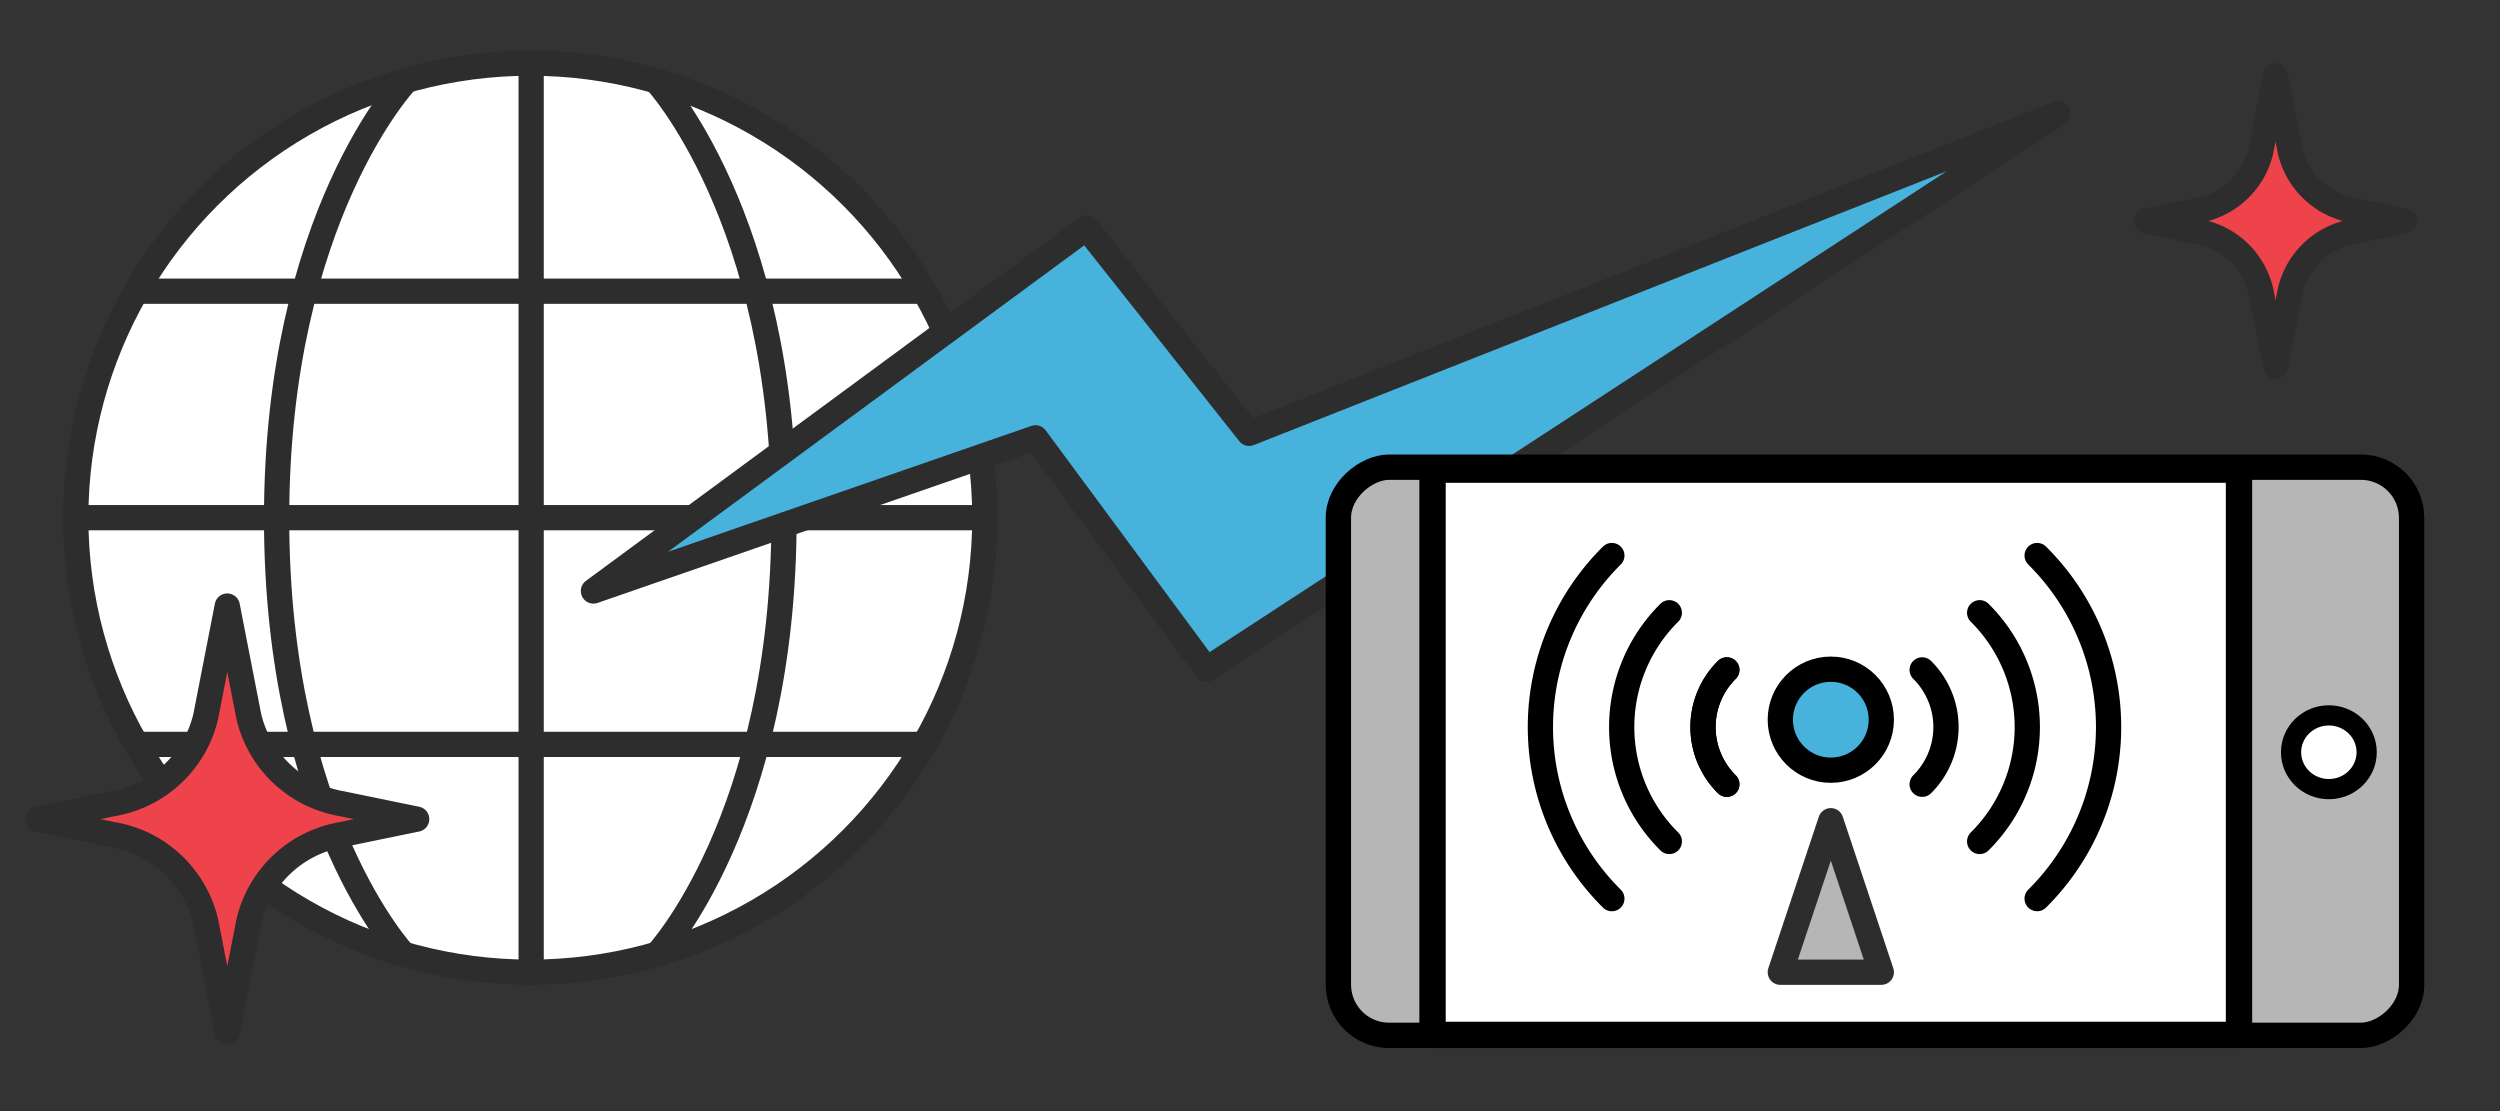 <svg id="s_ncw_6_ライブ配信_" data-name="s_ncw (6_ライブ配信)" xmlns="http://www.w3.org/2000/svg" width="198" height="88" viewBox="0 0 198 88">
  <rect x="0" y="0" width="198" height="88" fill="#333333" stroke="none"/>
  <g id="_6" data-name="6">
    <rect id="base" width="198" height="88" fill="none"/>
    <g id="ライブ配信">
      <rect id="base-2" data-name="base" width="198" height="88" fill="none"/>
      <g id="line" transform="translate(6 5)">
        <ellipse id="楕円形_4" data-name="楕円形 4" cx="36" cy="36" rx="36" ry="36" fill="#fff" stroke="#2d2d2d" stroke-miterlimit="10" stroke-width="2"/>
        <line id="線_1" data-name="線 1" y2="72" transform="translate(36.067)" fill="none" stroke="#2d2d2d" stroke-miterlimit="10" stroke-width="2"/>
        <line id="線_2" data-name="線 2" x1="62.375" transform="translate(4.813 18.063)" fill="none" stroke="#2d2d2d" stroke-miterlimit="10" stroke-width="2"/>
        <line id="線_3" data-name="線 3" x1="72" transform="translate(0 36)" fill="none" stroke="#2d2d2d" stroke-miterlimit="10" stroke-width="2"/>
        <line id="線_4" data-name="線 4" x1="62.375" transform="translate(4.813 53.956)" fill="none" stroke="#2d2d2d" stroke-miterlimit="10" stroke-width="2"/>
        <path id="パス_120" data-name="パス 120" d="M305.272,80.722s10.085-10.709,10.085-34.565-10.189-34.708-10.189-34.708" transform="translate(-259.263 -10.107)" fill="none" stroke="#2d2d2d" stroke-miterlimit="10" stroke-width="2"/>
        <path id="パス_121" data-name="パス 121" d="M117.865,80.992S107.78,70.283,107.78,46.427s10.259-34.66,10.259-34.66" transform="translate(-91.873 -10.377)" fill="none" stroke="#2d2d2d" stroke-miterlimit="10" stroke-width="2"/>
      </g>
      <path id="パス_1040" data-name="パス 1040" d="M-7830.236,2409.688l39.054-28.753,12.879,16.265,64.067-25.319-67.447,44-13.541-18.324Z" transform="translate(7877.236 -2362.881)" fill="#47b3dd" stroke="#2d2d2d" stroke-linecap="round" stroke-linejoin="round" stroke-width="2"/>
      <g id="SP" transform="translate(106 82) rotate(-90)">
        <rect id="長方形_400" data-name="長方形 400" width="45" height="85" rx="4.015" transform="translate(0)" fill="#b6b6b6" stroke="#000" stroke-linecap="round" stroke-linejoin="round" stroke-width="2.007"/>
        <ellipse id="楕円形_6" data-name="楕円形 6" cx="2.92" cy="2.994" rx="2.92" ry="2.994" transform="translate(19.502 75.452)" fill="#fff" stroke="#000" stroke-linecap="round" stroke-linejoin="round" stroke-width="1.6"/>
        <rect id="長方形_401" data-name="長方形 401" width="44.771" height="63.872" transform="translate(0.037 7.457)" fill="#fff" stroke="#000" stroke-linecap="round" stroke-linejoin="round" stroke-width="2.087"/>
      </g>
      <g id="live" transform="translate(122 44)">
        <path id="パス_199" data-name="パス 199" d="M26.886,27.027a6.38,6.38,0,0,1,0-9.057" transform="translate(-12.122 -8.914)" fill="none" stroke="#000" stroke-linecap="round" stroke-linejoin="round" stroke-width="2"/>
        <g id="グループ_78" data-name="グループ 78" transform="translate(30.236 0)">
          <path id="パス_197" data-name="パス 197" d="M72.456,28.17a19.138,19.138,0,0,0,0-27.17" transform="translate(-63.35 -1)" fill="none" stroke="#000" stroke-linecap="round" stroke-linejoin="round" stroke-width="2"/>
          <path id="パス_201" data-name="パス 201" d="M63.971,27.6a12.758,12.758,0,0,0,0-18.113" transform="translate(-59.418 -4.957)" fill="none" stroke="#000" stroke-linecap="round" stroke-linejoin="round" stroke-width="2"/>
          <path id="パス_202" data-name="パス 202" d="M55.485,27.027a6.38,6.38,0,0,0,0-9.057" transform="translate(-55.485 -8.914)" fill="none" stroke="#000" stroke-linecap="round" stroke-linejoin="round" stroke-width="2"/>
        </g>
        <g id="グループ_79" data-name="グループ 79" transform="translate(0 0)">
          <path id="パス_195" data-name="パス 195" d="M16.771,27.6a12.758,12.758,0,0,1,0-18.113" transform="translate(-6.561 -4.957)" fill="none" stroke="#000" stroke-linecap="round" stroke-linejoin="round" stroke-width="2"/>
          <path id="パス_196" data-name="パス 196" d="M6.658,1a19.138,19.138,0,0,0,0,27.17" transform="translate(-1 -1)" fill="none" stroke="#000" stroke-linecap="round" stroke-linejoin="round" stroke-width="2"/>
          <path id="パス_203" data-name="パス 203" d="M26.886,17.971a6.38,6.38,0,0,0,0,9.057" transform="translate(-12.122 -8.914)" fill="none" stroke="#000" stroke-linecap="round" stroke-linejoin="round" stroke-width="2"/>
        </g>
        <ellipse id="楕円形_10" data-name="楕円形 10" cx="4" cy="4" rx="4" ry="4" transform="translate(19 9)" fill="#47b3dd" stroke="#000" stroke-linecap="round" stroke-linejoin="round" stroke-width="2"/>
        <path id="多角形_2" data-name="多角形 2" d="M4,0,8,12H0Z" transform="translate(19 21)" fill="#b6b6b6" stroke="#2d2d2d" stroke-linecap="round" stroke-linejoin="round" stroke-width="2"/>
      </g>
      <g id="kira" transform="translate(170 6)">
        <path id="illust_kira" data-name="illust / kira" d="M13.062,9.941,14.222,4l1.16,5.941a6.224,6.224,0,0,0,5.008,4.724l4.054.835-4.054.835a6.223,6.223,0,0,0-5.008,4.724L14.222,27l-1.16-5.941a6.221,6.221,0,0,0-5.008-4.724L4,15.5l4.054-.835A6.222,6.222,0,0,0,13.062,9.941Z" transform="translate(-4 -4)" fill="#ef434c" stroke="#2d2d2d" stroke-linecap="round" stroke-linejoin="round" stroke-width="2"/>
      </g>
      <g id="kira-2" data-name="kira" transform="translate(3 48)">
        <path id="illust_kira-2" data-name="illust / kira" d="M17.3,12.718,19,4l1.7,8.718a9.133,9.133,0,0,0,7.348,6.932L34,20.875,28.051,22.1A9.131,9.131,0,0,0,20.7,29.032L19,37.75l-1.7-8.718A9.128,9.128,0,0,0,9.949,22.1L4,20.875,9.949,19.65A9.131,9.131,0,0,0,17.3,12.718Z" transform="translate(-4 -4)" fill="#ef434c" stroke="#2d2d2d" stroke-linecap="round" stroke-linejoin="round" stroke-width="2"/>
      </g>
    </g>
  </g>
</svg>
